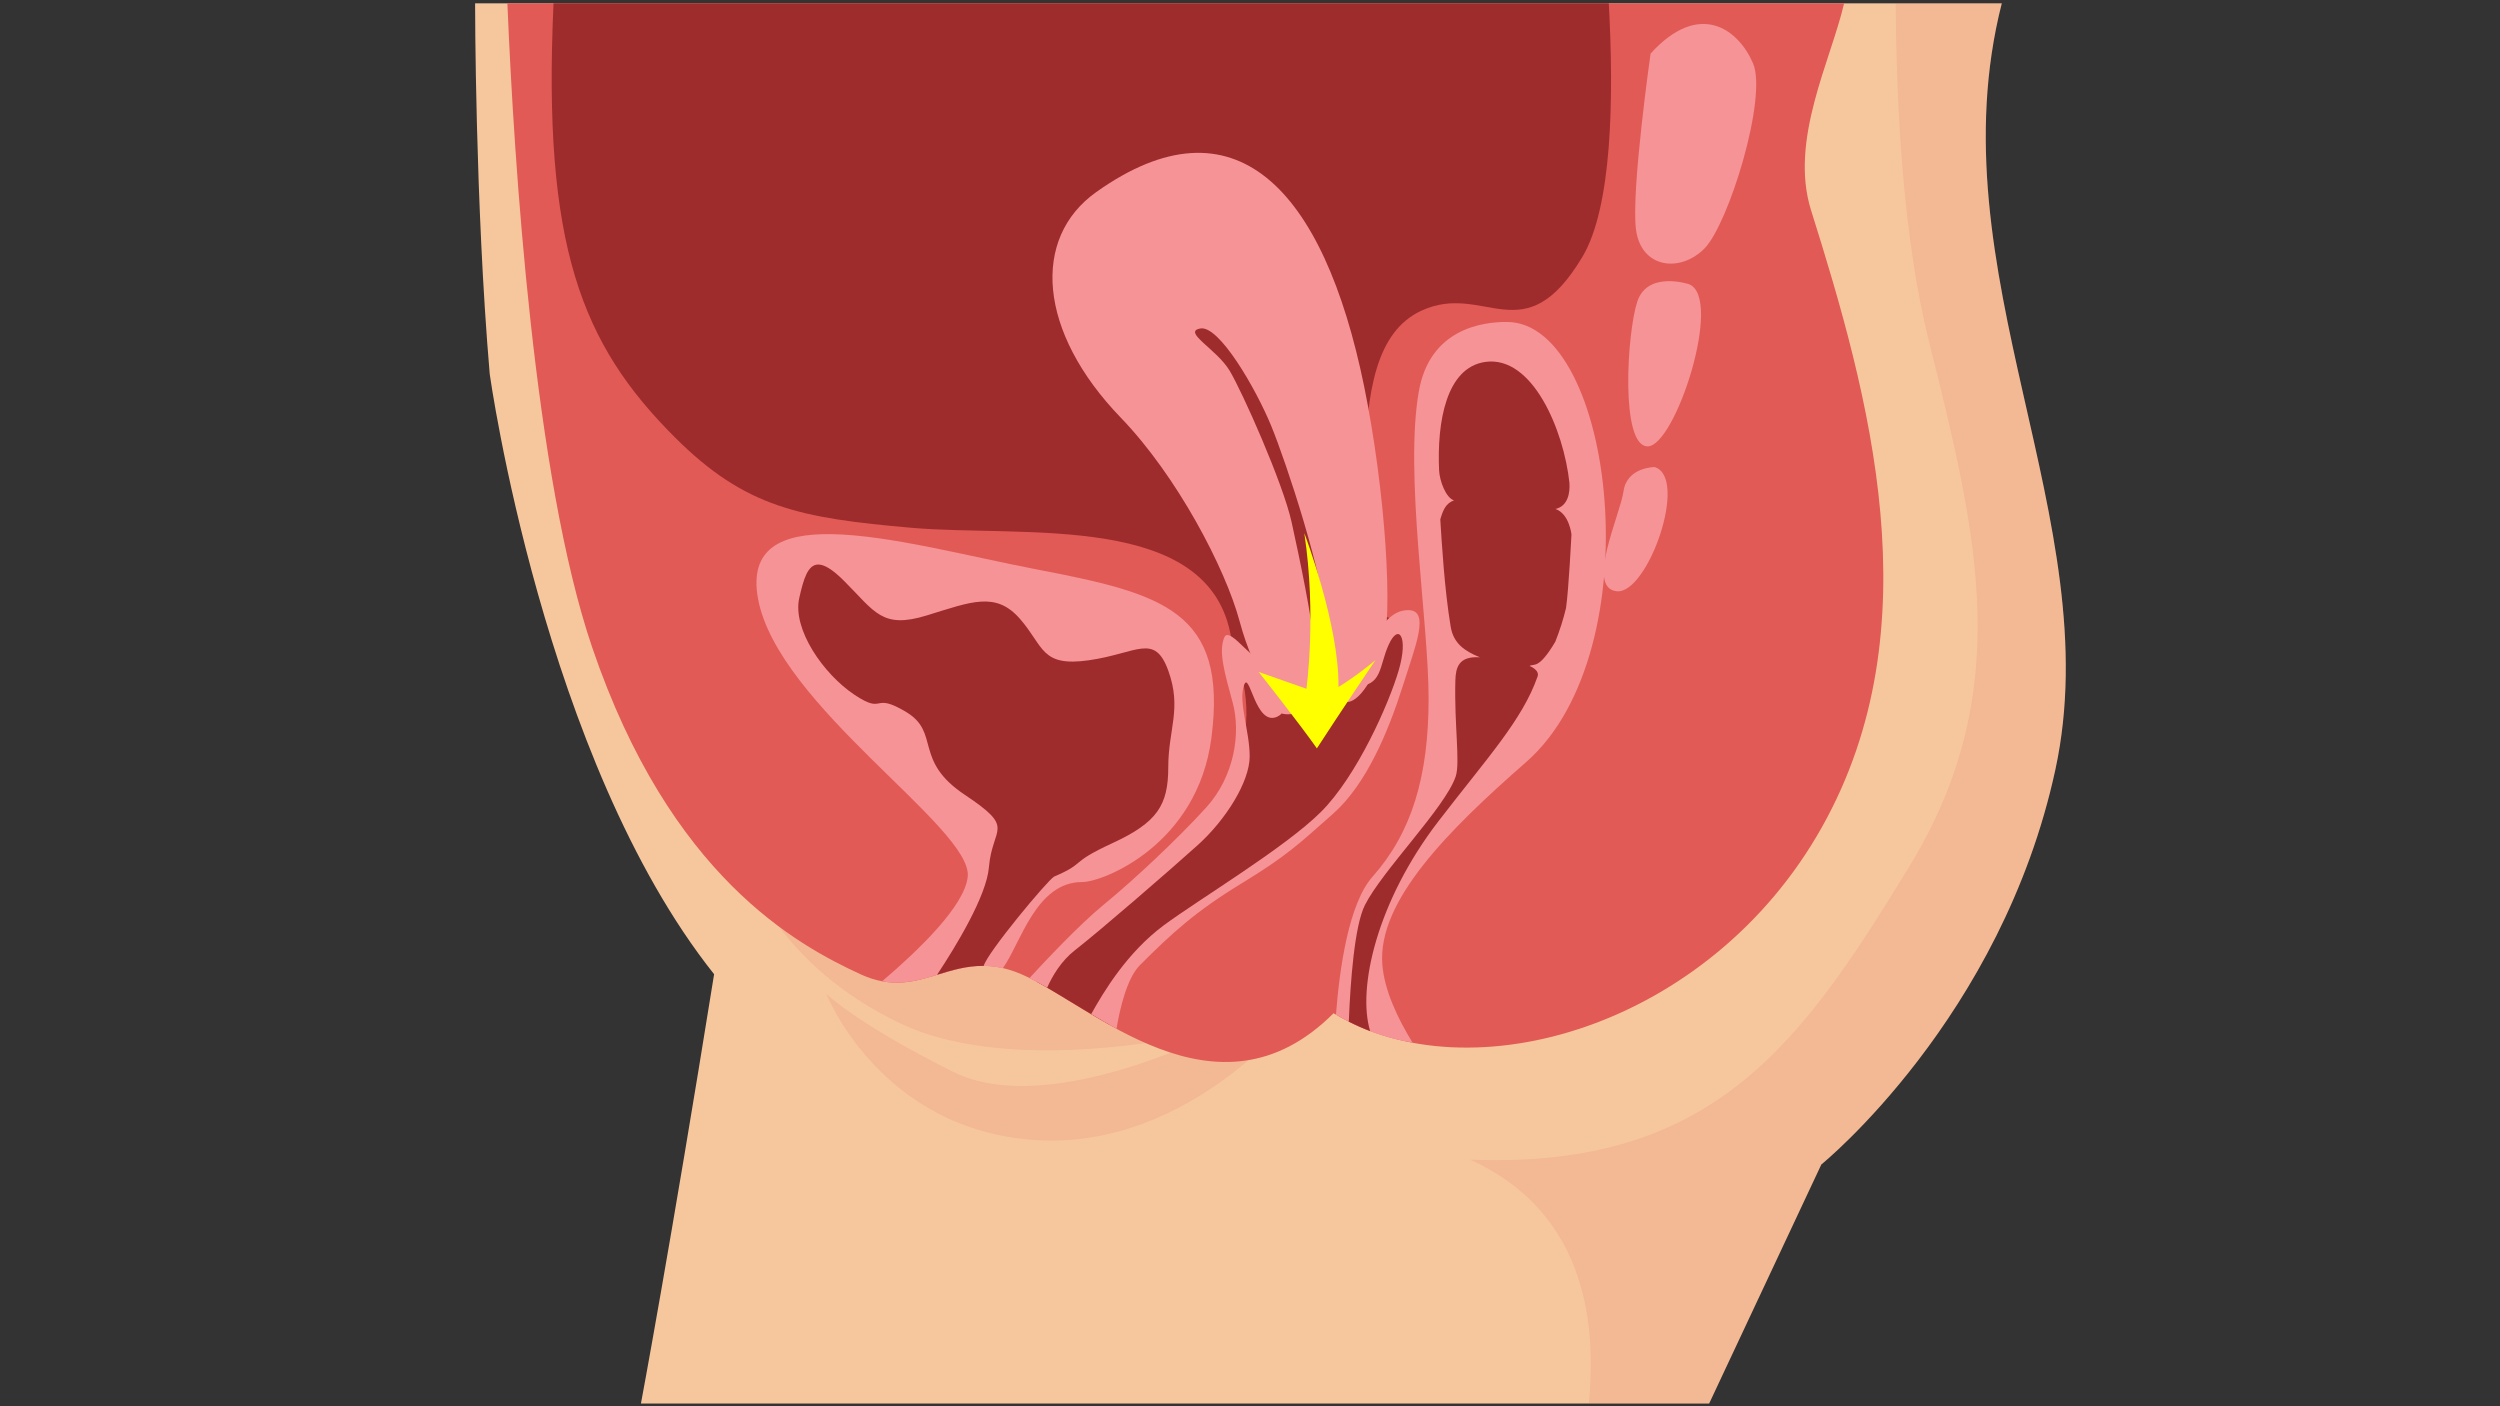 <svg xmlns="http://www.w3.org/2000/svg" xmlns:xlink="http://www.w3.org/1999/xlink" width="1920" zoomAndPan="magnify" viewBox="0 0 1440 810" height="1080" preserveAspectRatio="xMidYMid meet" version="1.2"><rect x="0" y="0" width="1440" height="810" fill="#333333" stroke="none"/><defs><clipPath id="9a661703aa"><path d="M 273.68 1 L 1190 1 L 1190 808.5 L 273.68 808.5 Z M 273.68 1 "/></clipPath><clipPath id="da09e53eac"><path d="M 846 1 L 1190 1 L 1190 808.5 L 846 808.5 Z M 846 1 "/></clipPath></defs><g id="de11d90ac7"><g clip-rule="nonzero" clip-path="url(#9a661703aa)"><path style=" stroke:none;fill-rule:nonzero;fill:#f6c79d;fill-opacity:1;" d="M 282.086 215.5 C 282.086 215.5 312.992 437.504 411.324 561.152 C 386.039 718.52 369.18 808.445 369.18 808.445 L 984.457 808.445 L 1049.074 670.746 C 1049.074 670.746 1153.023 586.441 1183.93 443.121 C 1214.832 299.805 1113.691 156.484 1153.023 1.926 C 754.078 1.926 273.656 1.926 273.656 1.926 C 273.656 1.926 273.66 117.145 282.086 215.5 Z M 282.086 215.5 "/></g><path style=" stroke:none;fill-rule:nonzero;fill:#e15a56;fill-opacity:0.13;" d="M 430.988 502.137 C 430.988 502.137 447.848 555.531 518.082 589.254 C 588.32 622.977 706.316 592.062 706.316 592.062 C 706.316 592.062 605.176 645.457 548.988 617.355 C 492.797 589.254 475.941 572.395 475.941 572.395 C 475.941 572.395 506.844 651.078 596.746 656.699 C 686.652 662.32 748.461 580.824 748.461 580.824 L 731.602 504.949 C 731.602 504.949 692.27 488.09 681.031 485.277 C 669.797 482.465 430.988 502.137 430.988 502.137 Z M 430.988 502.137 "/><path style=" stroke:none;fill-rule:nonzero;fill:#e15a56;fill-opacity:1;" d="M 292.258 1.922 C 296.07 93.656 307.723 274.844 341.086 372.867 C 386.035 504.945 459.086 544.289 495.605 561.148 C 532.129 578.012 548.988 544.289 588.32 561.148 C 627.652 578.012 700.699 651.078 768.125 583.633 C 846.793 631.406 984.852 591.582 1049.473 476.363 C 1114.09 361.145 1076.602 227.422 1043.172 121.117 C 1030.461 80.707 1054.695 34.621 1062.199 1.922 Z M 292.258 1.922 "/><path style=" stroke:none;fill-rule:nonzero;fill:#f69396;fill-opacity:1;" d="M 479.145 307.672 C 450.152 307.184 431.344 315.789 436.609 344.77 C 447.848 406.594 560.227 476.848 557.418 504.949 C 555.746 521.664 529.324 547.152 508.109 565.207 C 533.43 569.953 549.91 551.414 577.602 557.719 C 587.859 543.598 596.59 507.973 623.402 508.051 C 635.246 508.082 689.785 486.68 697.781 424.965 C 707.281 351.652 669.797 341.957 596.75 327.906 C 557.945 320.441 512.004 308.219 479.145 307.672 Z M 479.145 307.672 "/><path style=" stroke:none;fill-rule:nonzero;fill:#9f2c2c;fill-opacity:1;" d="M 471.199 325.168 C 465.324 325.285 462.84 333.359 460.355 344.535 C 456.383 362.418 474.262 388.25 492.141 400.172 C 510.02 412.094 502.078 398.184 521.941 410.105 C 541.809 422.031 525.914 437.93 555.711 457.801 C 585.512 477.672 571.605 475.684 569.617 499.527 C 568.223 516.254 550.371 545.402 539.742 561.484 C 548.195 558.887 556.766 556.242 566.617 556.355 C 568.656 548.715 603.387 507.035 607.172 504.914 C 626.18 496.777 614.988 497.543 640.816 485.621 C 666.645 473.695 672.922 463.762 672.922 441.902 C 672.922 420.043 680.867 408.121 672.922 386.266 C 664.977 364.406 655.043 376.332 627.23 380.305 C 599.418 384.281 601.402 372.352 587.496 356.457 C 573.594 340.559 559.684 346.523 533.859 354.473 C 508.035 362.422 504.062 352.488 486.184 334.602 C 479.48 327.895 474.727 325.098 471.199 325.168 Z M 471.199 325.168 "/><path style=" stroke:none;fill-rule:nonzero;fill:#9f2c2c;fill-opacity:1;" d="M 318.828 1.922 C 312.461 141.551 334.855 198.188 388.848 252.031 C 429.133 292.211 460.492 298.398 525.109 304.02 C 589.727 309.637 697.102 294.473 709.129 367.246 C 712.809 389.508 752.953 446.438 624.844 538.668 C 613.43 546.883 604.066 556.234 597.523 565.734 C 609.301 572.16 623.43 581.441 638.867 590.086 C 639.758 576.082 649.617 556.254 662.609 544.238 C 699.188 510.406 723.332 503.965 756.836 474.789 C 780.527 454.164 811.914 392.949 815.277 369.133 C 818.375 347.172 789.145 369.926 787.797 333.523 C 786.965 311.137 786.137 289.969 786.316 270.82 C 786.75 225.082 792.953 190.855 818.699 178.969 C 855.219 162.109 877.695 204.258 911.41 148.055 C 928.574 119.441 929.68 56.73 926.668 1.926 Z M 318.828 1.922 "/><path style=" stroke:none;fill-rule:nonzero;fill:#f69396;fill-opacity:1;" d="M 738.562 411.09 C 738.562 411.09 722.281 388.711 714.055 358 C 705.828 327.289 677.879 274.047 645.578 240.578 C 597.844 191.117 594.004 137.234 631.445 110.629 C 710.922 54.16 762.324 108.035 785.746 222.555 C 797.906 282.004 802.926 355.781 796.039 376.141 C 789.152 396.504 778.996 408.484 772.398 403.051 C 765.801 397.617 765.664 389.426 764.223 361.012 C 762.781 332.598 740.945 266.449 732.156 245.145 C 723.363 223.844 702.27 187.324 691.457 189.195 C 680.648 191.066 700.816 201.09 708.25 213.496 C 715.688 225.902 738.977 278.289 743.93 300.621 C 748.887 322.949 755.707 356.094 757.199 373.18 C 758.691 390.266 755.969 414.652 738.562 411.09 Z M 738.562 411.09 "/><path style=" stroke:none;fill-rule:nonzero;fill:#f69396;fill-opacity:1;" d="M 727.836 362.43 C 727.836 362.43 737.555 373.777 731.07 380.262 C 724.586 386.75 708.379 359.188 705.137 367.293 C 701.895 375.402 705.137 386.75 709.996 404.586 C 714.859 422.422 710.949 447.32 694.738 465.156 C 678.527 482.992 653.266 506.742 635.434 521.336 C 621.77 532.516 601.707 553.883 592.949 563.398 C 596.176 565 599.559 566.816 603.152 568.914 C 606.086 562.328 611.105 553.59 619.223 547.273 C 633.812 535.926 673.668 501.379 689.879 486.785 C 706.09 472.191 719.812 450.266 719.812 435.676 C 719.812 421.082 713.246 404.59 716.488 394.863 C 719.73 385.133 722.977 419.18 735.941 412.691 C 748.91 406.207 744.047 364.047 744.047 364.047 Z M 727.836 362.43 "/><path style=" stroke:none;fill-rule:nonzero;fill:#f69396;fill-opacity:1;" d="M 868.223 185.453 C 853.602 185.32 823.578 189.539 817.258 225.371 C 808.828 273.141 822.875 357.445 822.875 402.41 C 822.875 447.371 813.078 479.656 790.602 504.949 C 776.898 520.371 771.598 557.602 769.508 584.414 C 783.691 592.805 798.496 598.137 813.621 600.523 C 804.98 586.5 797.363 570.344 796.223 555.531 C 793.414 519 834.117 478.285 879.066 438.945 C 952.352 374.805 929.754 186.008 868.223 185.453 Z M 868.223 185.453 "/><path style=" stroke:none;fill-rule:nonzero;fill:#9f2c2c;fill-opacity:1;" d="M 855.352 208.492 C 833.074 211.809 827.668 242.832 828.914 270.871 C 829.188 276.984 832.852 286.82 837.508 288.207 C 832.734 289.941 831.207 293.773 829.605 299.168 C 830.422 312.137 831.996 339.48 835.586 360.961 C 837.207 370.648 843.543 374.965 852.406 378.621 C 839.996 377.754 838.496 384.766 838.293 391.953 C 837.582 417.137 841.121 439.312 838.5 447.172 C 832.543 465.055 796.094 501.516 786.16 521.387 C 780.223 533.262 777.867 564.859 776.906 588.484 C 780.973 590.555 785.082 592.375 789.23 593.965 C 781.66 569.344 793.078 519.148 828.562 473.008 C 856.508 436.668 876.891 414.762 885.66 389.609 C 886.957 385.887 881.039 383.586 881.039 383.586 C 883.715 382.051 886.238 385.816 895.848 369.652 C 898.422 363.164 900.473 356.723 902.039 350.203 C 903.578 339.602 905.172 307.875 905.172 307.875 C 905.172 307.875 903.941 295.902 895.938 293.176 C 903.18 291.516 904.395 283.832 903.988 278.082 C 900.762 247.883 882.711 204.418 855.352 208.492 Z M 855.352 208.492 "/><g clip-rule="nonzero" clip-path="url(#da09e53eac)"><path style=" stroke:none;fill-rule:nonzero;fill:#e15a56;fill-opacity:0.13;" d="M 1091.922 1.922 C 1092.289 60.918 1096.098 136.668 1110.883 195.828 C 1138.977 308.234 1161.453 398.16 1099.645 499.324 C 1037.836 600.492 987.266 673.559 846.793 667.938 C 910.355 696.84 920.328 756.867 915.121 808.449 L 984.457 808.449 L 1049.07 670.75 C 1049.07 670.75 1153.023 586.441 1183.93 443.125 C 1214.836 299.805 1113.695 156.484 1153.027 1.922 Z M 1091.922 1.922 "/></g><path style=" stroke:none;fill-rule:nonzero;fill:#f69396;fill-opacity:1;" d="M 950.742 30.852 C 950.742 30.852 939.504 109.535 942.312 132.016 C 945.125 154.5 967.598 157.309 981.645 143.258 C 995.695 129.207 1018.168 56.141 1009.742 36.469 C 1001.312 16.801 978.836 -0.062 950.742 30.852 Z M 950.742 30.852 "/><path style=" stroke:none;fill-rule:nonzero;fill:#f69396;fill-opacity:1;" d="M 972.898 163.707 C 972.898 163.707 949.059 155.762 943.102 173.645 C 937.141 191.527 933.168 257.102 949.059 257.102 C 964.953 257.102 992.766 171.656 972.898 163.707 Z M 972.898 163.707 "/><path style=" stroke:none;fill-rule:nonzero;fill:#f69396;fill-opacity:1;" d="M 953.031 269.023 C 953.031 269.023 937.141 269.023 935.152 282.934 C 933.168 296.844 913.301 338.574 931.18 340.559 C 949.059 342.547 972.898 274.984 953.031 269.023 Z M 953.031 269.023 "/><path style=" stroke:none;fill-rule:nonzero;fill:#f69396;fill-opacity:1;" d="M 810.848 351.441 C 809.973 351.441 809.004 351.578 807.93 351.793 C 790.738 355.234 780.418 395.367 780.418 395.367 C 796.465 395.367 794.176 383.902 799.91 371.289 C 805.641 358.68 811.367 366.703 805.637 386.191 C 799.906 405.684 781.57 446.961 760.938 467.598 C 740.305 488.234 690.676 517.93 670.383 532.949 C 649.219 548.617 635.602 571.406 628.52 584.137 C 633.266 586.969 638.059 589.809 643.117 592.535 C 644.992 581.316 649.02 563.492 656.633 555.875 C 674.973 537.531 688.719 524.922 715.082 508.871 C 741.445 492.82 748.328 485.941 767.812 468.742 C 787.301 451.547 799.906 420.59 807.93 395.367 C 815.453 371.719 823.977 351.094 810.848 351.445 Z M 810.848 351.441 "/><path style=" stroke:none;fill-rule:nonzero;fill:#ffff00;fill-opacity:1;" d="M 751.289 307.105 C 751.289 307.105 771.516 360.129 770.949 395.688 C 781.586 389.273 792.27 380.223 792.27 380.223 C 792.27 380.223 772.035 410.199 758.527 431.062 C 748.227 416.406 724.988 387.051 724.988 387.051 L 752.492 396.711 C 752.492 396.711 758.434 354.648 751.289 307.105 Z M 751.289 307.105 "/></g></svg>